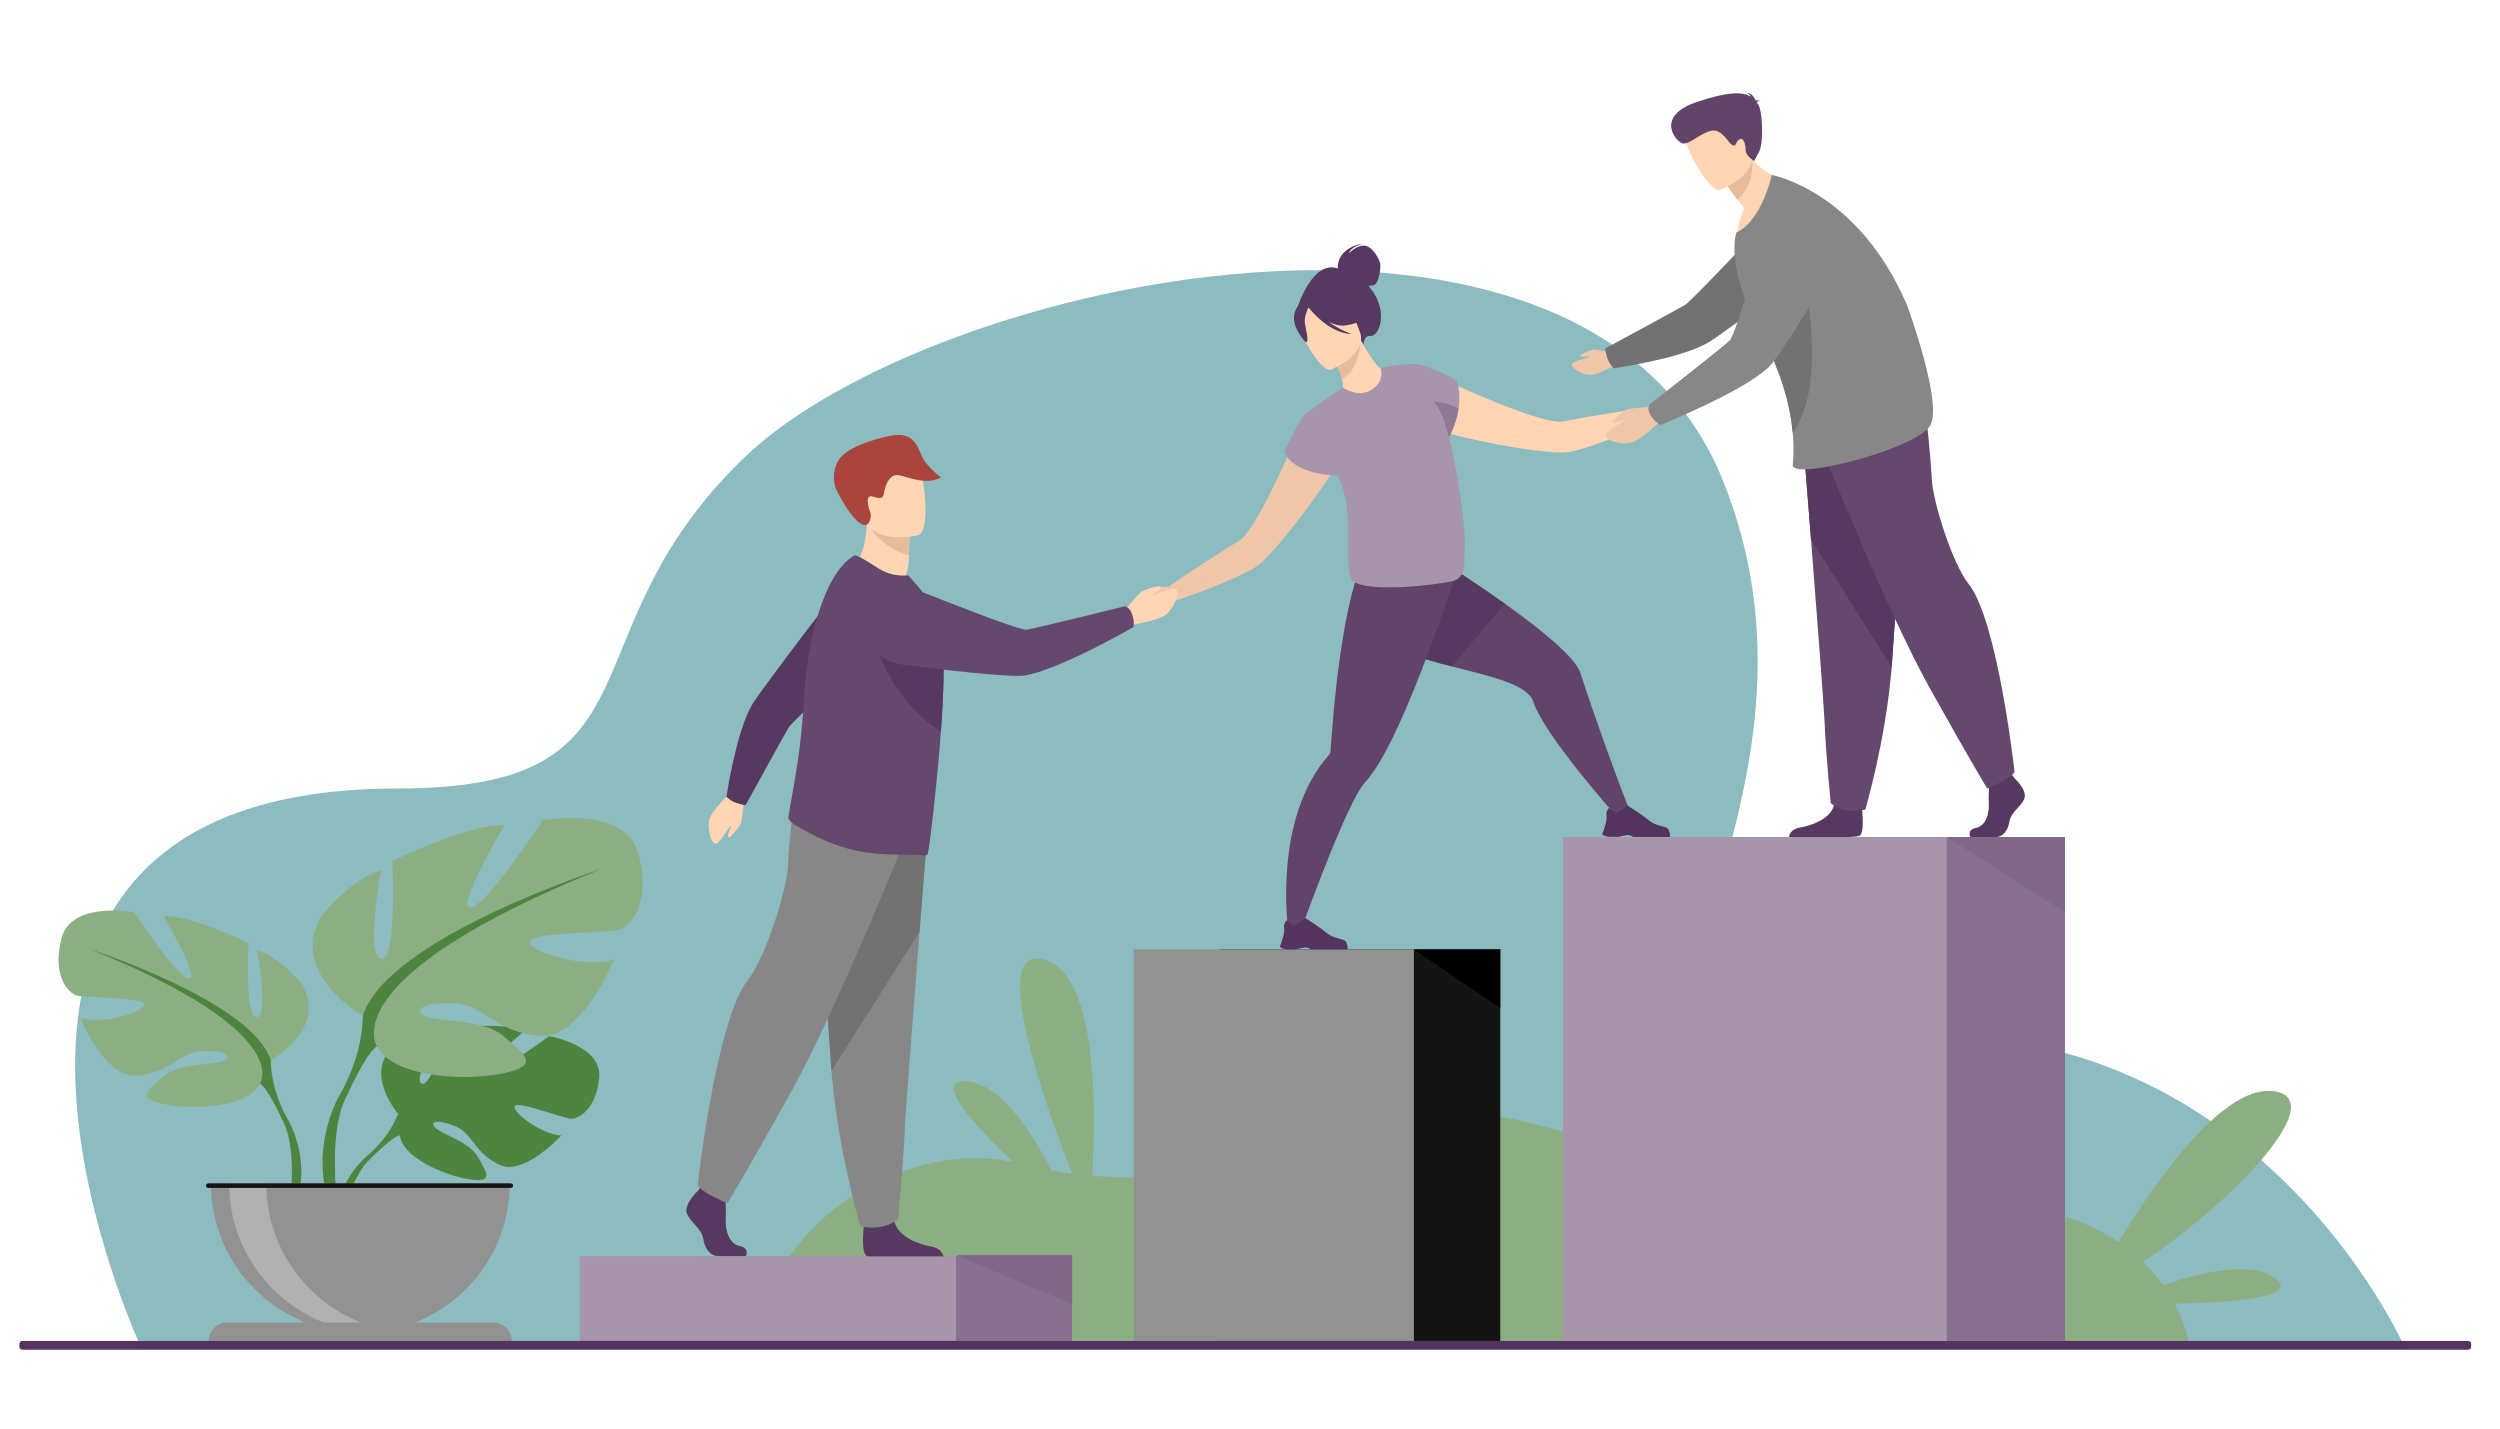 <?xml version="1.0" encoding="utf-8"?>
<!-- Generator: Adobe Illustrator 28.1.0, SVG Export Plug-In . SVG Version: 6.00 Build 0)  -->
<svg version="1.1" id="_x3C_Layer_x3E_" xmlns="http://www.w3.org/2000/svg" xmlns:xlink="http://www.w3.org/1999/xlink" x="0px"
	 y="0px" viewBox="0 0 2975 1700" style="enable-background:new 0 0 2975 1700;" xml:space="preserve">
<style type="text/css">
	.st0{fill:#8CBBC0;}
	.st1{fill:#8BAF83;}
	.st2{fill:#87718E;}
	.st3{fill:#A695AB;}
	.st4{fill:#141414;}
	.st5{fill:#929292;}
	.st6{fill:#4D8440;}
	.st7{fill:#B0B0B0;}
	.st8{fill:#FFD5B3;}
	.st9{fill:#62446B;}
	.st10{fill:#54345E;}
	.st11{fill:#573861;}
	.st12{fill:#EFC6A8;}
	.st13{fill:#E5BC9C;}
	.st14{fill:#8E7995;}
	.st15{fill:#A9453D;}
	.st16{fill:#878787;}
	.st17{fill:#727272;}
	.st18{fill:#65486E;}
	.st19{fill:#806988;}
	.st20{display:none;}
	.st21{display:inline;fill:#FBFAF9;}
</style>
<path class="st0" d="M168.9,1605.7c0,0-313.4-667.4,304.3-667.4c326.4,0,191.9-183.1,413.8-395c221.9-211.9,997.9-381.2,1163.1,28
	c165.2,409.2-243,719.9,151.4,666.6c474-64.1,661.2,367.8,661.2,367.8H168.9z"/>
<path class="st1" d="M2707.3,1521c-29.2-21.4-89-6.9-133.1,8.5c-6.6-9.3-14.6-18.8-24.2-28.1c95-61.2,226.3-191.7,156.7-202.8
	c-60.5-9.6-142.1,107.9-185.7,179.4c-45.3-30.5-114.7-52.9-220.6-45.1c-275,20.2-489.8-157.2-648.1-98.1
	c-125.9,47-241.3,73.4-352.5,64.4c4.8-81.3,5.8-240.9-58-257.4c-64.8-16.8-1.2,164.4,34.1,254.9c-8.3-1.1-16.6-2.3-24.8-3.8
	c-22.9-45.1-60.6-104.1-102-106.2c-39-1.9,9.1,51.2,56.5,96.1c-136.1-28.6-297.5,82-300.2,212.8H2604c0,0-3-19.1-16.3-44.3
	C2653.4,1550.2,2739,1544.3,2707.3,1521z"/>
<g>
	<g>
		<rect x="828.1" y="1494.7" class="st2" width="447.7" height="101.1"/>
		<rect x="690" y="1494.7" class="st3" width="447.7" height="101.1"/>
	</g>
</g>
<g>
	<g>
		<g>
			
				<rect x="1452" y="1129.8" transform="matrix(-1 -1.224647e-16 1.224647e-16 -1 3237.305 2725.545)" class="st4" width="333.4" height="466"/>
			
				<rect x="1349.2" y="1129.8" transform="matrix(-1 -1.224647e-16 1.224647e-16 -1 3031.711 2725.545)" class="st5" width="333.4" height="466"/>
		</g>
	</g>
	<polygon points="1682.6,1129.8 1785.3,1199.7 1785.3,1129.8 	"/>
</g>
<g>
	<path class="st6" d="M653.4,1233c0,0-62.3,46.4-74.5,43.6c-12.2-2.8,45.6-50,45.6-50c-21.7-10.4-89.2-3.9-89.2-3.9
		s-22.5,72.5-33.6,66.8c-11.1-5.7,23.2-63.2,23.2-63.2c-24.2-1.5-53.9,16.5-53.9,16.5c-40.6,32.1,2.7,82.6,2.7,82.6s-8.3,25-34,47.7
		c0,0-36.6,27.1-39.2,75.5l6.6,0.6c0,0,10.5-45.1,29.7-66.4c0.7-0.8,1.8-1.9,3.2-3.2c3.1-2.9,5.3-5.1,6.8-6.7
		c9.5-9.2,22.7-20.8,29.1-22c0,0-0.3-1.2-0.3-3.2c0.1,1,0.2,2.1,0.3,3.2c2.2,25.5,51.7,47.8,82.2,52.4c30.5,4.6,21-7.9,10.6-26.5
		c-10.5-18.6-43.7-26.9-51.3-35.4c-7.6-8.6,8.1-8.6,26.4-0.2c18.4,8.4,20.9,30.7,50.3,44.8c29.4,14.1,73.8-34.8,73.8-34.8
		c-23.5-1.2-57-26.7-55.8-34.5c1.2-7.8,56.9,13.5,66.4,14.5c9.5,1,31.2-10.8,34.5-49.2C716.2,1243.7,653.4,1233,653.4,1233z"/>
	<g>
		<path class="st1" d="M322.3,1261.8c0,0,68.9-38.6,36.7-90.9c0,0-25.7-32.1-53.3-40.4c0,0,14.7,78,0,79.9
			c-14.7,1.8-10.1-88.1-10.1-88.1s-72.5-34.9-101-32.1c0,0,45,76.2,30.3,74.4c-14.7-1.8-65.2-79-65.2-79s-74.4-13.8-86.3,30.3
			c-11.9,44.1,7.3,66.1,18.4,68.9c11,2.8,81.7,1.8,79.9,11c-1.8,9.2-49.6,23.9-76.2,15.6c0,0,29.4,72.5,67.9,68.9
			c38.6-3.7,50.5-27.5,74.4-29.4c23.9-1.8,41.3,4.6,29.4,11c-11.9,6.4-52.3,2.1-71.6,18.5c-19.3,16.4-34.9,26.5,0.9,33.8
			c35.8,7.3,100.1,2.8,112.9-24.8C322.3,1261.8,322.3,1261.8,322.3,1261.8z"/>
		<path class="st6" d="M340.6,1328.8c-19.3-35.8-18.4-67-18.4-67c-22-69.8-214.9-132.2-214.9-132.2c245.2,99.2,202,159.8,202,159.8
			c6.6,3.9,16.5,22.2,23.4,36.3c1,2.4,2.5,5.7,4.8,10.2l0,0c0.9,2,1.7,3.7,2.2,4.9c12.6,31.6,5.9,86.1,5.9,86.1l7.7,2.1
			C370.4,1374,340.6,1328.8,340.6,1328.8z"/>
	</g>
	<g>
		<path class="st1" d="M431.8,1208.6c0,0-90.8-50.8-48.4-119.8c0,0,33.9-42.4,70.2-53.3c0,0-19.4,102.9,0,105.3
			c19.4,2.4,13.3-116.2,13.3-116.2s95.6-46,133.1-42.4c0,0-59.3,100.5-39.9,98c19.4-2.4,85.9-104.1,85.9-104.1s98-18.2,113.8,39.9
			c15.7,58.1-9.7,87.1-24.2,90.8s-107.7,2.4-105.3,14.5c2.4,12.1,65.4,31.5,100.5,20.6c0,0-38.7,95.6-89.6,90.8
			c-50.8-4.8-66.6-36.3-98-38.7c-31.5-2.4-54.5,6.1-38.7,14.5c15.7,8.5,69,2.8,94.4,24.4c25.4,21.6,46,34.9-1.2,44.6
			c-47.2,9.7-131.9,3.6-148.9-32.7C431.8,1208.6,431.8,1208.6,431.8,1208.6z"/>
		<path class="st6" d="M715,1034.3c0,0-254.2,82.3-283.2,174.3c0,0,1.2,41.2-24.2,88.4c0,0-39.2,59.5-16.9,132l10.1-2.7
			c0,0-8.8-71.9,7.8-113.5c0.7-1.5,1.7-3.7,2.9-6.4c0,0,0,0,0,0c3-5.9,5.1-10.3,6.4-13.5c9.1-18.6,22.1-42.8,30.8-47.9
			C448.8,1244.9,391.9,1165,715,1034.3z"/>
	</g>
	<path class="st5" d="M428.8,1586.1c98.2,0,177.8-79.6,177.8-177.8H251C251,1506.4,330.6,1586.1,428.8,1586.1z"/>
	<path class="st7" d="M472.5,1584.7c-7.2,0.9-14.6,1.4-22.1,1.4c-98.2,0-177.8-79.6-177.8-177.8h44.2
		C316.8,1499,384.7,1573.8,472.5,1584.7z"/>
	<path class="st5" d="M587.1,1573.8H270.4c-12.1,0-21.9,9.8-21.9,21.9H609C609,1583.7,599.2,1573.8,587.1,1573.8z"/>
	<path class="st4" d="M607.9,1408.2H247.8c-1.5,0-2.7,1.2-2.7,2.7c0,1.5,1.2,2.7,2.7,2.7h360.1c1.5,0,2.7-1.2,2.7-2.7
		C610.6,1409.5,609.4,1408.2,607.9,1408.2z"/>
</g>
<path class="st8" d="M1980,471.9c-5.2-0.8-20.7,13.6-20.7,13.6l0,0c-33.2,3.8-81.7,12.6-99.1,16c-12.4,2.4-45.6-9-78.2-22
	c-38.7-15.5-76.2-33.4-76.2-33.4c-21.5-1.1-45.8,38-2.3,62.9c6.6,3.8,31.6,10.3,60.3,16.2c0,0,0,0,0,0
	c39.6,8.2,86.5,15.3,102.4,12.8c18.5-2.9,70.9-22.1,102.1-36.7v0c0,0,0,0,0.1,0c0.1-0.1,0.2-0.1,0.3-0.2c1.9-0.9,9.5-4.3,14.6-4
	c5.8,0.3,18.8-10.3,19.2-13.2C2003,481,1985.2,472.7,1980,471.9z"/>
<path class="st9" d="M1939.5,964.9l-18.3,3.7c0,0-83.6-93.9-96.5-133.4c-6.9-21.1-51-30.2-97.1-42.2
	c-40.1-10.4-81.8-22.9-101.6-47.3c-42.7-52.4,26.8-116.8,26.8-116.8s74,44,137.8,89.4c44.6,31.7,84.3,64.2,90.2,82.8
	C1895.4,846.6,1926.2,932.8,1939.5,964.9z"/>
<path class="st10" d="M1915.1,995.9h10.3c3.4-0.5,6-1.5,9.5-2c5.4-0.7,7.8,1.5,8.3,2c0.1,0.1,0.1,0.1,0.1,0.1h43.6
	c1.1-1.6,0-5.2-1-7.9c-0.7-1.8-2.2-3.2-4.1-3.7c-4.6-1.3-13.7-2.5-22.1-10.1c-4.7-4.2-22.7-15.6-22.7-15.6l-0.1,0
	c-0.4,0-2.3,0.6-10.5,7.5c-4.2,3.6-11.4-5-11.4-5s-1.4,1.1-2.4,3.2c-0.8,1.6-1.4,3.9-0.9,6.7c0.7,3.9-1.4,11.2-3.1,16.2
	c-1,3-1.9,5.1-1.9,5.1S1906.3,994.8,1915.1,995.9z"/>
<path class="st11" d="M1790.7,718.4l-63,74.7c-40.1-10.4-81.8-22.9-101.6-47.3c-42.7-52.4,26.8-116.8,26.8-116.8
	S1726.9,673,1790.7,718.4z"/>
<path class="st9" d="M1733.4,679.4c0,0-5.1,16-13.3,40.1c-10.5,30.5-26,73.8-42.9,114.1c-3.7,8.8-7.5,17.5-11.3,25.9
	c-14,31-28.4,57.5-41.1,71c-22.7,24.2-78,180.1-78,180.1l-13.8-3.8c0,0-19.2-133.1,48.8-208.8c0.7-0.8,1.3-1.7,1.4-2.8c0,0,0,0,0,0
	c0.9-11.2,4.1-61.4,11.2-112.3c1.7-12.5,3.7-25,5.9-37c0.1-0.8,0.3-1.5,0.4-2.3c10.4-55.4,20.3-80.1,33.1-92.5l94.1,26.8
	L1733.4,679.4z"/>
<path class="st10" d="M1531.5,1129.7h10.3c3.4-0.5,6-1.5,9.5-2c5.4-0.7,7.8,1.5,8.3,2c0.1,0.1,0.1,0.1,0.1,0.1h43.6
	c1.1-1.6,0-5.2-1-7.9c-0.7-1.8-2.2-3.2-4.1-3.7c-4.6-1.3-13.7-2.5-22.1-10.1c-4.7-4.2-22.7-15.6-22.7-15.6l-0.1,0
	c-0.4,0-2.3,0.6-10.5,7.5c-4.2,3.6-11.4-5-11.4-5s-1.4,1.1-2.4,3.2c-0.8,1.6-1.4,3.9-0.9,6.7c0.7,3.9-1.4,11.2-3.1,16.2
	c-1,3-1.9,5.1-1.9,5.1S1522.6,1128.6,1531.5,1129.7z"/>
<path class="st12" d="M1551.6,498.4c0,0-15.7,38.5-33.9,76c-15.3,31.5-32.2,62.3-43,68.9c-15.2,9.3-56.9,35.4-84,54.9
	c0,0-21.2-0.2-24.4,3.9c-3.3,4-10.9,22.2-8.7,24.1c2.2,1.8,19,1,23.1-3.2c3.6-3.7,11.5-6.3,13.5-6.9c0.1,0,0.2-0.1,0.4-0.1
	c0.1,0,0.1,0,0.1,0v0c32.9-10.1,84.6-31.2,100.2-41.6c13.5-8.9,43.3-45.7,67.1-78.4c0,0,0,0,0,0c17.3-23.7,31.3-45.3,33.7-52.6
	C1611.1,495.7,1566.8,483.2,1551.6,498.4z"/>
<path class="st11" d="M1634,347.4c-1.9-2.7-3.8-5.1-5.6-7.3c2.3,0,4.9-0.2,6.9-1c5.5-2.3,8-19.8,7.2-25c-0.8-5.2-8.5-20.2-18-21.7
	c-9.5-1.5-19.2,9-19.2,9c1.7-7.6,17.8-12,17.8-12c-33,6.1-31.3,28.1-31.1,30.1c-30.2-10.8-47.9,46.1-47.9,46.1l78.2,46.1
	c0,0,0.2-12.6,7.7-11.8C1641.6,401.2,1651.2,372.6,1634,347.4z"/>
<path class="st8" d="M1638.9,466.7c-17.9,8.5-41.8-3.7-41.6-3.9c1.5-1.5,1-6.1-0.4-12.2c-1.4-6.3-4.7-14.9-10.9-25.1
	c-1.3-2.2-2.6-4.4-4.1-6.7l2.1-0.8l34.9-14c0,0,5.6,10.1,11.5,19.4c5,7.7,10.3,14.6,12.6,14.4
	C1643.1,437.7,1666.1,453.6,1638.9,466.7z"/>
<path class="st13" d="M1618.8,407.6c-0.9,12.4-5.1,34.9-21.9,43.1c-1.4-6.3-4.7-14.9-10.9-25.1L1618.8,407.6z"/>
<path class="st8" d="M1584,439.7c0,0,45.4-17.9,33.8-46c-11.6-28.1-13.5-49.3-43-39.1c-29.5,10.2-30.7,23.3-29.1,33.6
	C1547.3,398.5,1571.9,443.6,1584,439.7z"/>
<path class="st11" d="M1600.9,387.3c21-3,27.1-11.4,27.1-11.4s-19.3-5.5-30.6-24.4c0,0-23.6-7.9-41,5.3c-1.1,1.4-1.8,3-2.2,4.9
	c-4-1.3-10-1-13.5,10.3c-5.2,17,13.3,35.5,13.3,35.5c4.5-1.3-0.6-16.4-1.3-24.5c-0.5-5.9,2.7-13.6,4.4-17.2
	c2.2,2.9,24.3,30.7,51.3,31.8c0,0-14.3-4.9-27.2-14.6C1587.6,386.2,1594.5,388.2,1600.9,387.3z"/>
<path class="st3" d="M1725.4,524.6c-0.4-1.4-0.8-2.8-1.2-4.2c6.7-12.9,10.1-24.5,11.5-34.3c3.1-20.8-2.2-33.6-2.2-33.6
	s-31.5-16.7-45.4-18.8c-0.1,0-0.1,0-0.2-0.1c-0.2,0-0.4,0-0.6-0.1c-14-1.9-44.4,4.3-44.4,4.3s5.9,15.6-10.7,26
	c-16.5,10.4-34.2-2.7-34.2-2.7c-0.5,0.4-1.1,0.8-1.7,1.2c0,0,0,0,0,0c0,0-43.5,28.7-47.4,35.3c-3.9,6.6-20.6,39-20.6,39
	s5.3,27.3,64.1,29.5c4.8,11.7,8.5,23.1,9.7,32.7c4.7,37-0.8,66.2,4.7,87.8c5.4,21.6,103.5,9.3,121.3,5.1
	c17.8-4.2,13.8-23.1,15.1-41.5C1744.9,627.1,1731.2,545,1725.4,524.6z"/>
<path class="st14" d="M1735.6,486.1c-1.4,9.9-4.7,21.5-11.5,34.5c-1.5-6.8-7.8-31.7-17.9-42.9
	C1706.1,477.6,1723.2,479.1,1735.6,486.1z"/>
<path class="st8" d="M1336.3,728.7c0,0,18.3-22.1,22.2-24.8c3.9-2.6,21.2-7.2,22.2-6.3c1,0.9,1,2.3-1.1,4.2
	c-2.1,1.9-10.3,6.7-9.1,7.2c1.2,0.5,25.8-11.7,29.3-7.6c3.5,4.1-2,21.1-11.5,29.3c-9.5,8.2-37.8,11.6-39.6,12.8
	C1333.6,753.1,1336.3,728.7,1336.3,728.7z"/>
<path class="st8" d="M1014.6,677.5c0,0,26.2,31.1,59.7,18.1c0,0,7.2-17.4,7.3-30.2c0-1.6,0-3.1,0.1-4.6c0.2-14.4,0.7-22.5,0.7-22.5
	s0,0,0,0c-1.5-0.6-51.1-21-51.1-19.3C1032.1,658.1,1014.6,677.5,1014.6,677.5z"/>
<path class="st13" d="M1036.2,628.4c4.8,8.9,21.2,26.2,45.4,32.5c0.2-14.4,0.7-22.5,0.7-22.5s0,0,0,0
	C1080.9,638,1034.8,625.7,1036.2,628.4z"/>
<path class="st8" d="M1092.7,636.8c0,0-55.8,13.1-63.4-21.7c-7.6-34.8-20-56.6,15.3-66.5c35.3-9.8,45.1,1.9,50.5,12.9
	C1100.5,572.6,1107,632.5,1092.7,636.8z"/>
<path class="st15" d="M1031.2,624.6c-0.8,0.5-12.8,4.2-35.5-41.1c-3.6-7.1-6-22.5,2.3-36.1c8.3-13.6,37.8-24.3,62.3-28.9
	c24.5-4.6,30.4,9.1,36.1,23c6.1,14.5,23.5,26.5,23.5,26.5c-21.1,11.8-46.6-5.1-55.4-2.3c-8.8,2.8-11.9,16.7-12.6,21.1
	c-0.7,4.5-1.7,8.1-12.8,4.2c-11.1-4-5,15.7-3.2,19.5C1036.1,610.5,1037.6,620.5,1031.2,624.6z"/>
<g>
	<path class="st11" d="M887.6,1494.7h-33.8c-7.1,0-14.9-7.2-16.9-20.3c-2-13.2-16.5-20.3-19.7-31.1c-3.1-10.8,13-25.9,13-25.9
		l2.7-3.5l2.8-3.7l26.7,6.4c0,0,0.7,6.5,1.1,14.7c0.3,5.9,0.4,12.8,0.1,18.8c-0.8,14.4,4,29.8,16.5,32.6
		C892.8,1485.4,887.6,1494.7,887.6,1494.7z"/>
	<path class="st11" d="M1122.6,1495h-89.5c-0.9-0.2-1.5-0.4-1.9-0.6c-6-3.1-4.1-26.6-3.4-33.9c0.1-1.3,0.2-2.1,0.2-2.1
		s31.5-25.9,35.8-6.1c0.1,0.6,0.3,1.2,0.5,1.8v0c5.5,18.6,29.9,27,44,29.3C1119.1,1485.3,1121.9,1491.8,1122.6,1495z"/>
	<path class="st16" d="M1104.6,977.5c0,0-4.8,59.6-10.4,131.3c-7.6,97.4-16.8,216.9-17.7,239.6c-1.6,39.3-7.9,102.3-7.9,102.3
		s-14.9,14.9-44.8,8.6c0,0-26.6-89.8-34.3-184.9c-0.1-1.6-0.2-3.1-0.4-4.7c-7.1-96.8-18.1-300.5-18.1-300.5L1104.6,977.5z"/>
	<path class="st17" d="M1104.6,977.5c0,0-4.8,59.6-10.4,131.3l-104.7,165.6c-0.1-1.6-0.2-3.1-0.4-4.7
		c-7.1-96.8-18.1-300.5-18.1-300.5L1104.6,977.5z"/>
	<path class="st16" d="M1082.8,984.6c0,0-86.1,215.9-142.8,317.4c-56.6,101.5-74.3,129.8-74.3,129.8s-32.4-13-35.4-21.8
		c0,0,21.7-195.9,59.6-243.7c21.4-27,46.6-108,47.8-136.3c1.2-28.3,7.7-84.4,7.7-84.4L1082.8,984.6z"/>
</g>
<path class="st8" d="M885.6,948.7c0,0-2.2,27-3.9,31.1c-1.6,4.1-12.5,17-13.8,16.8c-1.3-0.2-2-1.2-1.4-3.8
	c0.6-2.6,4.4-10.7,3.2-10.5c-1.2,0.2-13.7,22.9-18.6,21.7c-5-1.3-9.8-17.4-6.9-28.9c3-11.4,23-29.3,23.8-31.2
	C874.5,928.3,885.6,948.7,885.6,948.7z"/>
<path class="st11" d="M876.3,955.5c9.5,3.1,11.1,2.4,11.1,2.4s46.4-84.5,51.1-92.2c4.7-7.7,98.5-94.7,98.5-94.7l-24.1-89.9
	c0,0-106.7,138.2-118.2,158c-19,32.8-30.2,108.9-30.2,108.9S868.8,953.1,876.3,955.5z"/>
<path class="st18" d="M1122.8,806.2c-0.3,18.5-1.4,39.2-2.9,60.3c-0.1,1.3-0.2,2.5-0.3,3.8c-0.9,13.1-1.9,26.2-3.1,38.9
	c-0.5,5.1-1,10.2-1.5,15.1l-0.1,0.7c0,1.9-0.3,3.9-0.5,5.7c-4.7,47.8-9.6,85.6-10.6,86.2c-1.1,0.7-2.3,1.1-3.7,0.9
	c-12.5-1.6-50,1.3-80.6-5.4c-25.8-5.5-48.1-15.8-71.7-29.7c-3.1-1.8-10.3-6.8-9.7-10.4c0.6-4,1.6-9.8,3-17.2
	c4.6-25.4,12.7-69.2,15.4-120.4c0.5-9.5,1.3-19,2.3-28.2c2.6-24.1,6.8-47,12.5-67.4c10.5-37.8,25.9-66.8,45.3-78.1
	c2.5-1.4,16.1,7.2,28.6,15.3c11.5,7.4,23.7,9.4,35.5,8.4l10.4,11.5c12.6,14.6,26,34.1,29.7,61.9c0.3,2,0.5,4.2,0.7,6.5
	C1122.8,775.9,1123.1,790.2,1122.8,806.2z"/>
<path class="st11" d="M1122.8,806.2c-0.3,18.5-1.4,39.2-2.9,60.3c-0.1,1.3-0.2,2.5-0.3,3.8c-71.6-44.8-82.7-126.9-82.7-126.9
	c35.2,1.5,63.2,9.6,84.8,21.2C1122.8,775.9,1123.1,790.2,1122.8,806.2z"/>
<g>
	<path class="st18" d="M1347.2,730.9c-3.7-10-9.4-9.3-9.4-9.3s-106.5,26.5-116,27.7c-9.6,1.1-114.7-41-114.7-41s-41.4-18.6-60.8-1.6
		c-16.8,14.7-17.6,33.4-13.7,49.1c4.7,18.7,20.5,32.5,39.6,34.9c42.9,5.5,128.5,15.7,146.4,13.2c39.9-5.6,130.4-57.8,130.4-57.8
		S1350.1,738.7,1347.2,730.9z"/>
</g>
<g>
	<path class="st11" d="M2397.3,926.1c0,0,14.8,13.7,11.9,23.5c-2.9,9.7-16.2,16.2-18,28.1c-1.8,11.9-9,18.4-15.5,18.4s-31,0-31,0
		s-4.8-8.4,6.8-10.9c11.5-2.5,15.9-16.5,15.2-29.5c-0.7-13,1.1-30.3,1.1-30.3l24.5-5.8L2397.3,926.1z"/>
	<path class="st11" d="M2212.9,994.5c-1.5,0.8-6.8,1.3-14,1.6h-70c0.2-2.1,1.9-9.5,13.3-11.4c12.9-2.1,35.3-9.6,40.3-26.2
		c0.2-0.5,0.3-1.1,0.4-1.6c4-17.7,32.8,5.4,32.8,5.4s0.1,0.7,0.2,1.9C2216.6,970.8,2218.3,991.7,2212.9,994.5z"/>
	<path class="st18" d="M2145.6,521.5c0,0,4.4,54.7,9.5,120.5c7,89.3,15.4,199,16.3,219.8c1.4,36.1,7.2,93.8,7.2,93.8
		s13.7,13.7,41.1,7.9c0,0,24.4-82.4,31.4-169.6c0.1-1.4,0.2-2.9,0.3-4.3c6.5-88.8,16.6-275.7,16.6-275.7L2145.6,521.5z"/>
	<path class="st11" d="M2145.6,521.5c0,0,4.4,54.7,9.5,120.5l96,152c0.1-1.4,0.2-2.9,0.3-4.3c6.5-88.8,16.6-275.7,16.6-275.7
		L2145.6,521.5z"/>
	<path class="st18" d="M2165.6,528c0,0,79,198.1,131,291.2c52,93.1,68.2,119.1,68.2,119.1s29.8-11.9,32.5-20
		c0,0-19.9-179.7-54.7-223.5c-19.7-24.8-42.8-99.1-43.8-125c-1.1-26-7-77.4-7-77.4L2165.6,528z"/>
</g>
<path class="st12" d="M1921.8,420.6c0,0-21.4-4.9-25-4.7c-3.6,0.2-16.2,5.5-16.4,6.6c-0.2,1,0.4,1.9,2.6,2c2.2,0.1,9.4-0.8,8.9,0.1
	c-0.5,0.9-21.1,4.9-21.4,9.1c-0.2,4.2,11.1,11.9,20.7,12.4c9.6,0.5,28.4-10.6,30-10.7C1934.9,434.1,1921.8,420.6,1921.8,420.6z"/>
<path class="st17" d="M1912.7,426c-3.1-9.8-2.4-11.4-2.4-11.4s86.9-47,94.8-51.7c8-4.8,97.8-100.3,97.8-100.3l92,25.3
	c0,0-142.3,108.4-162.7,120.1c-33.7,19.3-111.8,30.2-111.8,30.2S1915.1,433.7,1912.7,426z"/>
<path class="st8" d="M2130.8,216.1c0,0-32.2,56.7-63.8,64.1c0,0,1.3-19.1,9-32.1c-3.1-3.7-5.9-7.1-8.3-10.2
	c-7.9-10.2-11.7-16.4-11.7-16.4l10.7-28.8l7.3-19.5c3.5,6.3,7.3,11.7,11.3,16.3C2105.9,213.4,2130.8,216.1,2130.8,216.1z"/>
<path class="st13" d="M2085.3,189.7c0,0,3.8,28.4-17.6,48.3c-7.9-10.2-11.7-16.4-11.7-16.4l10.7-28.8
	C2078.2,189.4,2085.3,189.7,2085.3,189.7z"/>
<path class="st8" d="M2047.5,225.8c0,0,48.2-18.8,36-48.6c-12.2-29.8-14.1-52.3-45.4-41.6c-31.3,10.7-32.6,24.5-30.9,35.5
	C2008.8,182,2034.7,229.9,2047.5,225.8z"/>
<path class="st16" d="M2296.4,507.3c-19.4,27.9-164.7,65.3-163,45.9c0.7-7.4,1.5-20.5,0-38.1c-0.4-4.1-0.9-8.5-1.5-13.2
	c-3.7-25.4-12.5-58.1-32-95.9c-1.5-2.8-3-5.7-4.6-8.6c-8.1-14.6-14.9-30.1-20.1-45.3c-10.1-29.1-14.1-56.9-9-75.1
	c0-0.1,0-0.2,0.1-0.3c30.4-14,42.1-68.5,42.1-68.5s103.6,18.6,161.7,156.7C2269.9,364.9,2313.3,482.9,2296.4,507.3z"/>
<path class="st17" d="M2133.3,515c-0.4-4.1-0.9-8.5-1.5-13.2c-3.7-25.4-12.5-58.1-32-95.9c3.4-20.4,8-37.3,13.1-44.9
	c20.7-31,32.7-35.8,32.7-35.8S2176.6,455.9,2133.3,515z"/>
<path class="st12" d="M1970,483.9c0,0-28.7,1.5-33.1,3.1c-4.4,1.6-18.4,12.7-18.2,14.1c0.2,1.3,1.2,2.2,4,1.6
	c2.8-0.6,11.5-4.3,11.2-3.1c-0.3,1.3-24.8,13.7-23.6,19.1c1.2,5.3,18.2,11,30.4,8.2c12.2-2.8,31.9-23.5,33.8-24.2
	C1991.2,496.3,1970,483.9,1970,483.9z"/>
<path class="st16" d="M1964.6,494.8c-5.7-9.3-1.6-13.5-1.6-13.5s88.6-69.3,95.5-76.3c6.9-7,39.1-118.5,39.1-118.5s11.1-45.1,37-50.1
	c22.5-4.3,38.1,6.8,48.3,19.9c12.1,15.6,13.3,37,3.3,54c-22.6,38.1-68.2,113.7-81.5,126.6c-29.6,28.8-128.8,68.9-128.8,68.9
	S1969.1,502.1,1964.6,494.8z"/>
<path class="st9" d="M2090.4,121.8c0.3-0.7,1.3-1.4,3.7-2.1c0,0-2.2-0.8-4.9-0.2c-1.4-3.3-4.6-8.9-10.8-9c0,0,3.5,0.9,4.8,4.5
	c-8.5-5.4-24.1-6.9-63.2,6.1c-51.5,17.2-25.8,47.1-18,49.5c7.8,2.4,22.2-13,35.1-15.1s19.9,15.9,24.9,17.4c4.9,1.5,2.1-2.6,7.3-6.7
	c5.2-4.1,8.1,5.6,8,12.3c-0.1,6.8,10,13.2,10,13.2s0,0,5.9-10.8c5.9-10.8,4.3-50.1-1.3-57.2C2091.4,123.1,2090.9,122.5,2090.4,121.8
	z"/>
<path class="st10" d="M2937.3,1606.2H26.6c-1.9,0-3.5-1.6-3.5-3.5v-3.5c0-1.9,1.6-3.5,3.5-3.5h2910.6c1.9,0,3.5,1.6,3.5,3.5v3.5
	C2940.7,1604.6,2939.2,1606.2,2937.3,1606.2z"/>
<polygon class="st19" points="1275.8,1493.6 1275.8,1551.9 1137.8,1493.6 "/>
<rect x="2000.7" y="996.1" class="st2" width="456.6" height="599.7"/>
<rect x="1860" y="996.1" class="st3" width="456.6" height="599.7"/>
<polygon class="st19" points="2457.3,996.1 2457.3,1085.7 2316.6,996.1 "/>
<g>
	<g id="Background_00000160150219668090055700000015731870205323450769_" class="st20">
		<path class="st21" d="M2277.6,174.4c0,487.8,0,487.8,0,975.6c-487.8,0-487.8,0-975.6,0c0-487.8,0-487.8,0-975.6
			C1789.8,174.4,1789.8,174.4,2277.6,174.4z"/>
	</g>
</g>
</svg>
